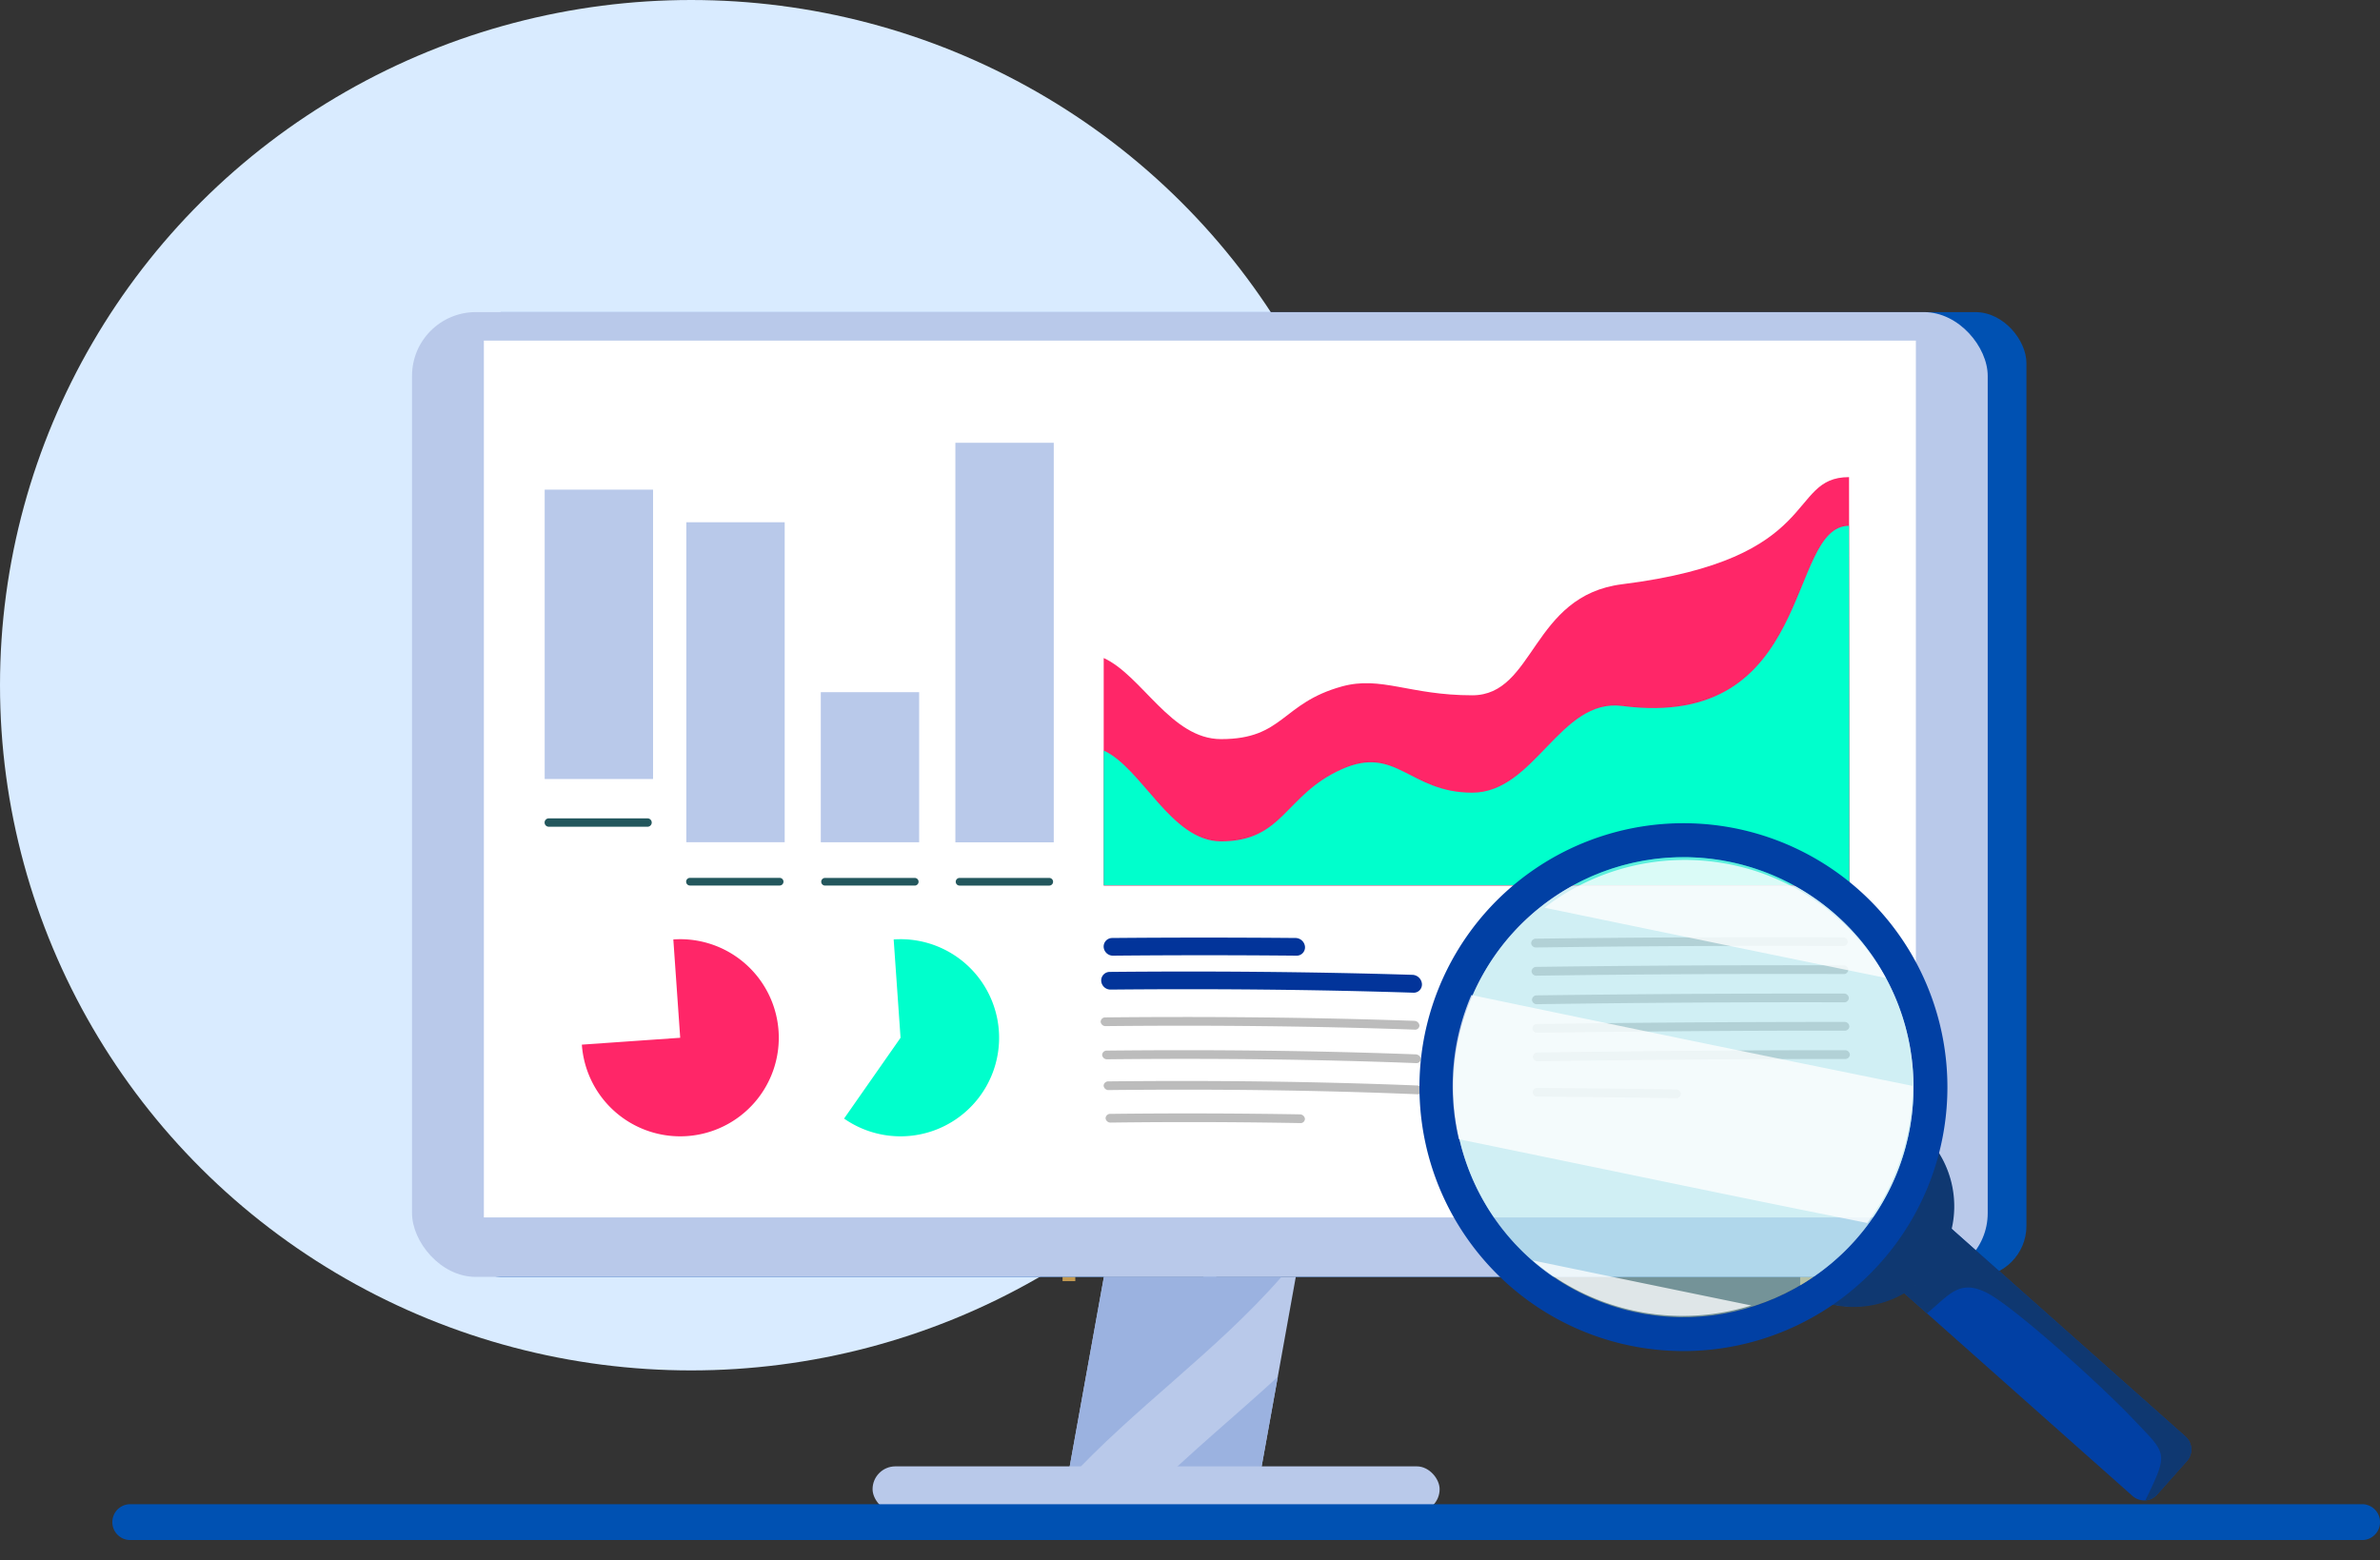 <svg xmlns="http://www.w3.org/2000/svg" width="186.614" height="122.375" viewBox="0 0 186.614 122.375">
  <rect x="0" y="0" width="186.614" height="122.375" fill="#333333" stroke="none"/>
  <g id="Groupe_13360" data-name="Groupe 13360" transform="translate(-1398 -2725)">
    <ellipse id="Ellipse_124873" data-name="Ellipse 124873" cx="54.19" cy="53.738" rx="54.19" ry="53.738" transform="translate(1398 2725)" fill="#d9ebff"/>
    <line id="Ligne_447" data-name="Ligne 447" y2="33.514" transform="translate(1481.814 2791.961)" fill="none" stroke="#ffc55e" stroke-miterlimit="10" stroke-width="1" opacity="0.7"/>
    <line id="Ligne_448" data-name="Ligne 448" y2="34.898" transform="translate(1539.652 2792.802)" fill="none" stroke="#ffc55e" stroke-miterlimit="10" stroke-width="1" opacity="0.7"/>
    <line id="Ligne_450" data-name="Ligne 450" y2="20.387" transform="translate(1492.867 2823.761)" fill="none" stroke="#fff" stroke-miterlimit="10" stroke-width="1"/>
    <rect id="Rectangle_4178" data-name="Rectangle 4178" width="123.548" height="75.664" rx="4" transform="translate(1433.343 2749.477)" fill="#0051b2"/>
    <rect id="Rectangle_4179" data-name="Rectangle 4179" width="123.548" height="75.664" rx="5" transform="translate(1430.307 2749.477)" fill="#b9c9ea"/>
    <rect id="Rectangle_4180" data-name="Rectangle 4180" width="112.283" height="68.765" transform="translate(1435.939 2751.712)" fill="#fff"/>
    <path id="Tracé_16672" data-name="Tracé 16672" d="M366.066,451H351.018l3.036-16.837H369.1Z" transform="translate(1130.503 2390.973)" fill="#b9c9ea"/>
    <path id="Tracé_16673" data-name="Tracé 16673" d="M368.238,434.167H354.317l-2.887,16.01C356.653,444.485,363.149,440.008,368.238,434.167Z" transform="translate(1130.239 2390.973)" fill="#9bb2e0"/>
    <path id="Tracé_16674" data-name="Tracé 16674" d="M369.664,464.854h8.309l1.623-9C376.306,458.883,372.821,461.727,369.664,464.854Z" transform="translate(1118.596 2377.123)" fill="#9bb2e0"/>
    <path id="Tracé_16676" data-name="Tracé 16676" d="M477.043,366.881a.359.359,0,0,1-.386.34q-12.028-.041-24.052.13a.372.372,0,0,1-.4-.339h0a.372.372,0,0,1,.388-.352q12.026-.156,24.05-.124a.381.381,0,0,1,.4.346Z" transform="translate(1065.884 2434.168)" fill="#bcbcbc"/>
    <path id="Tracé_16677" data-name="Tracé 16677" d="M476.946,360.8a.358.358,0,0,1-.385.34q-12.024-.052-24.044.112a.371.371,0,0,1-.4-.339h0a.372.372,0,0,1,.389-.352q12.021-.153,24.04-.107a.381.381,0,0,1,.4.346Z" transform="translate(1065.939 2438.055)" fill="#bcbcbc"/>
    <path id="Tracé_16678" data-name="Tracé 16678" d="M477.14,373.025a.36.36,0,0,1-.386.341q-12.032-.029-24.061.147a.372.372,0,0,1-.4-.34h0a.372.372,0,0,1,.389-.352q12.03-.158,24.058-.142a.38.38,0,0,1,.4.345Z" transform="translate(1065.827 2430.242)" fill="#bcbcbc"/>
    <path id="Tracé_16679" data-name="Tracé 16679" d="M477.239,379.183a.36.36,0,0,1-.386.341c-8.024-.012-16.046.057-24.07.165a.372.372,0,0,1-.4-.34h0a.373.373,0,0,1,.389-.352q12.034-.161,24.066-.159a.38.38,0,0,1,.4.344Z" transform="translate(1065.771 2426.307)" fill="#bcbcbc"/>
    <path id="Tracé_16680" data-name="Tracé 16680" d="M477.337,385.323a.361.361,0,0,1-.386.341c-8.027,0-16.051.072-24.078.182a.372.372,0,0,1-.4-.339h0a.372.372,0,0,1,.389-.352c8.025-.109,16.049-.184,24.075-.177a.38.38,0,0,1,.4.345Z" transform="translate(1065.713 2422.385)" fill="#bcbcbc"/>
    <path id="Tracé_16681" data-name="Tracé 16681" d="M464.058,393.625a.364.364,0,0,1-.395.335q-5.418-.08-10.835-.123a.373.373,0,0,1-.392-.348h0a.37.37,0,0,1,.4-.342q5.417.047,10.833.127a.377.377,0,0,1,.393.35Z" transform="translate(1065.738 2417.168)" fill="#bcbcbc"/>
    <path id="Tracé_16682" data-name="Tracé 16682" d="M375.149,361.26a.654.654,0,0,1-.675.687q-7.19-.068-14.377,0a.729.729,0,0,1-.735-.686h0a.67.67,0,0,1,.67-.7q7.191-.063,14.379,0a.753.753,0,0,1,.739.706Z" transform="translate(1125.175 2438.002)" fill="#02349a"/>
    <path id="Tracé_16683" data-name="Tracé 16683" d="M383.98,368.884a.643.643,0,0,1-.68.675c-7.914-.254-15.817-.318-23.733-.244a.729.729,0,0,1-.735-.687h0a.67.67,0,0,1,.669-.7c7.919-.073,15.824-.012,23.74.23a.776.776,0,0,1,.74.729Z" transform="translate(1125.513 2433.294)" fill="#02349a"/>
    <path id="Tracé_16684" data-name="Tracé 16684" d="M384.022,385.655a.337.337,0,0,1-.382.328c-8.068-.31-16.12-.387-24.193-.3a.384.384,0,0,1-.41-.335h0a.356.356,0,0,1,.378-.347c8.074-.083,16.127-.008,24.2.295a.414.414,0,0,1,.411.362Z" transform="translate(1125.381 2422.393)" fill="#bcbcbc"/>
    <path id="Tracé_16685" data-name="Tracé 16685" d="M383.7,378.434a.338.338,0,0,1-.383.329c-8.072-.286-16.13-.357-24.206-.276a.384.384,0,0,1-.408-.335h0a.356.356,0,0,1,.376-.349c8.077-.08,16.137-.01,24.211.27a.412.412,0,0,1,.41.362Z" transform="translate(1125.598 2426.987)" fill="#bcbcbc"/>
    <path id="Tracé_16686" data-name="Tracé 16686" d="M384.325,392.366a.336.336,0,0,1-.381.327c-8.064-.332-16.111-.415-24.181-.328a.386.386,0,0,1-.411-.335h0a.358.358,0,0,1,.378-.347c8.071-.086,16.12,0,24.185.321a.414.414,0,0,1,.41.363Z" transform="translate(1125.182 2418.125)" fill="#bcbcbc"/>
    <path id="Tracé_16687" data-name="Tracé 16687" d="M375.414,399.118a.341.341,0,0,1-.378.333q-7.426-.134-14.844-.039a.386.386,0,0,1-.409-.336h0a.357.357,0,0,1,.378-.347q7.426-.087,14.844.037a.4.4,0,0,1,.409.353Z" transform="translate(1124.905 2413.628)" fill="#bcbcbc"/>
    <g id="Groupe_13309" data-name="Groupe 13309" transform="translate(1443.623 2798.657)">
      <path id="Tracé_16688" data-name="Tracé 16688" d="M246.156,369.157a7.73,7.73,0,1,0,7.172-8.251l.539,7.712Z" transform="translate(-246.156 -360.887)" fill="#ff2668"/>
    </g>
    <g id="Groupe_13310" data-name="Groupe 13310" transform="translate(1464.183 2798.657)">
      <path id="Tracé_16689" data-name="Tracé 16689" d="M303.044,374.955a7.73,7.73,0,1,0,3.889-14.049l.539,7.712Z" transform="translate(-303.044 -360.887)" fill="#0fc"/>
    </g>
    <rect id="Rectangle_4181" data-name="Rectangle 4181" width="8.497" height="22.694" transform="translate(1440.708 2763.4)" fill="#b9c9ea"/>
    <rect id="Rectangle_4182" data-name="Rectangle 4182" width="7.714" height="25.093" transform="translate(1451.814 2765.958)" fill="#b9c9ea"/>
    <rect id="Rectangle_4183" data-name="Rectangle 4183" width="7.713" height="11.771" transform="translate(1462.357 2779.284)" fill="#b9c9ea"/>
    <rect id="Rectangle_4184" data-name="Rectangle 4184" width="7.714" height="31.336" transform="translate(1472.91 2759.724)" fill="#b9c9ea"/>
    <path id="Tracé_16690" data-name="Tracé 16690" d="M248.018,347.9a.328.328,0,0,1-.327.327l-7.747,0a.328.328,0,0,1-.327-.328h0a.328.328,0,0,1,.327-.328l7.747,0a.329.329,0,0,1,.327.329Z" transform="translate(1201.084 2441.61)" fill="#23575d"/>
    <path id="Tracé_16691" data-name="Tracé 16691" d="M276.426,347.878a.3.3,0,0,1-.3.3l-7.032,0a.3.3,0,0,1-.3-.3h0a.3.3,0,0,1,.3-.3l7.032,0a.3.3,0,0,1,.3.3Z" transform="translate(1183.006 2446.27)" fill="#23575d"/>
    <path id="Tracé_16692" data-name="Tracé 16692" d="M305.732,347.891a.3.3,0,0,1-.3.3l-7.032,0a.3.3,0,0,1-.3-.3h0a.3.3,0,0,1,.3-.3l7.032,0a.3.3,0,0,1,.3.3Z" transform="translate(1164.292 2446.261)" fill="#23575d"/>
    <path id="Tracé_16693" data-name="Tracé 16693" d="M334.916,347.9a.3.3,0,0,1-.3.3l-7.032,0a.3.3,0,0,1-.3-.3h0a.3.3,0,0,1,.3-.3l7.032,0a.3.3,0,0,1,.3.3Z" transform="translate(1145.655 2446.253)" fill="#23575d"/>
    <path id="Tracé_16694" data-name="Tracé 16694" d="M417.812,260.619c-4.925,0-1.946,6.423-17.788,8.4-7.135.891-6.833,8.71-11.757,8.71s-7.141-1.547-10.23-.691c-4.745,1.315-4.542,4.128-9.466,4.128-3.915,0-6.187-4.982-9.2-6.36v17.848h58.471S417.821,260.619,417.812,260.619Z" transform="translate(1125.17 2501.8)" fill="#ff2668"/>
    <path id="Tracé_16695" data-name="Tracé 16695" d="M417.837,299.377c0-7.883-.018-28.192-.026-28.192-4.925,0-2.656,16.084-17.788,14.128-4.883-.631-6.833,6.8-11.757,6.8s-5.942-3.756-10.23-1.837c-4.494,2.012-4.542,5.655-9.466,5.655-3.915,0-6.187-5.746-9.2-7.123v10.569Z" transform="translate(1125.17 2495.053)" fill="#0fc"/>
    <g id="Groupe_13313" data-name="Groupe 13313" transform="matrix(0.951, -0.309, 0.309, 0.951, 1497.859, 2793.887)">
      <path id="Tracé_16697" data-name="Tracé 16697" d="M532.044,455.889l-14.262-24.334c.128-.012.255-.022.383-.042a5.008,5.008,0,0,0,3.2-1.98,5.219,5.219,0,0,0,1.684-1.336l14.381,24.538a1.361,1.361,0,0,1-.484,1.857l-3.043,1.784A1.361,1.361,0,0,1,532.044,455.889Z" transform="translate(-482.952 -389.002)" fill="#0140a4"/>
      <path id="Tracé_16698" data-name="Tracé 16698" d="M533.918,450.092c-1.546-3.239-6.067-11.1-7.772-12.846-1.769-1.81-2.949-.758-5.01.031l-3.354-5.723c.128-.012.255-.022.383-.042a5.008,5.008,0,0,0,3.2-1.98,5.219,5.219,0,0,0,1.684-1.336l14.381,24.538a1.361,1.361,0,0,1-.484,1.857l-3.043,1.784a1.351,1.351,0,0,1-1.007.144C535.85,453.435,535.613,453.643,533.918,450.092Z" transform="translate(-482.952 -389.002)" fill="#0f3871" style="mix-blend-mode: multiply;isolation: isolate"/>
      <path id="Tracé_16699" data-name="Tracé 16699" d="M502.81,424.611a5.758,5.758,0,0,0,3.751-.4c3.949-1.919,7.548-4.519,8.982-8.768a7.893,7.893,0,0,1-12.734,9.164Z" transform="translate(-473.391 -380.861)" fill="#5e98ff"/>
      <path id="Tracé_16700" data-name="Tracé 16700" d="M502.9,424.774a5.757,5.757,0,0,0,3.751-.4c3.949-1.919,7.548-4.519,8.982-8.768a7.892,7.892,0,0,1-12.733,9.164Z" transform="translate(-473.449 -380.965)" fill="#0f3871"/>
      <g id="Groupe_13312" data-name="Groupe 13312" transform="translate(0 0)">
        <path id="Tracé_16701" data-name="Tracé 16701" d="M473.531,363.747a20.7,20.7,0,1,0-28.121,8.122A20.7,20.7,0,0,0,473.531,363.747ZM446.7,369.539a18.037,18.037,0,1,1,24.506-7.078A18.037,18.037,0,0,1,446.7,369.539Z" transform="translate(-429.902 -328.24)" fill="#0140a4"/>
        <circle id="Ellipse_124872" data-name="Ellipse 124872" cx="18.037" cy="18.037" r="18.037" transform="translate(0 25.508) rotate(-45)" fill="#a9e1ea" opacity="0.55"/>
      </g>
      <path id="Tracé_16702" data-name="Tracé 16702" d="M464.472,424.629a18.065,18.065,0,0,1-15.206-8.657Q456.865,420.308,464.472,424.629Z" transform="translate(-439.198 -381.196)" fill="#fff" opacity="0.77"/>
      <path id="Tracé_16703" data-name="Tracé 16703" d="M442.162,367.538a18.093,18.093,0,0,1,4.426-10.454q15.323,8.783,30.7,17.47a18.092,18.092,0,0,1-6.7,9.128C461.085,378.35,451.635,372.923,442.162,367.538Z" transform="translate(-434.662 -343.59)" fill="#fff" opacity="0.77"/>
      <path id="Tracé_16704" data-name="Tracé 16704" d="M475.373,342.115c.4-.143.813-.278,1.233-.394A18.037,18.037,0,0,1,498.8,354.3c.121.439.219.878.306,1.317Q487.229,348.882,475.373,342.115Z" transform="translate(-455.87 -333.36)" fill="#fff" opacity="0.77"/>
    </g>
    <rect id="Rectangle_4185" data-name="Rectangle 4185" width="44.462" height="3.58" rx="1.79" transform="translate(1466.418 2840)" fill="#b9c9ea"/>
    <g id="Groupe_13315" data-name="Groupe 13315" transform="translate(1406.809 2842.966)">
      <path id="Tracé_3533" data-name="Tracé 3533" d="M1586.98,914.4H1411.818a1.407,1.407,0,0,1,0-2.809H1586.98a1.407,1.407,0,0,1,0,2.809Z" transform="translate(-1410.496 -911.588)" fill="#0051b2"/>
    </g>
  </g>
</svg>
